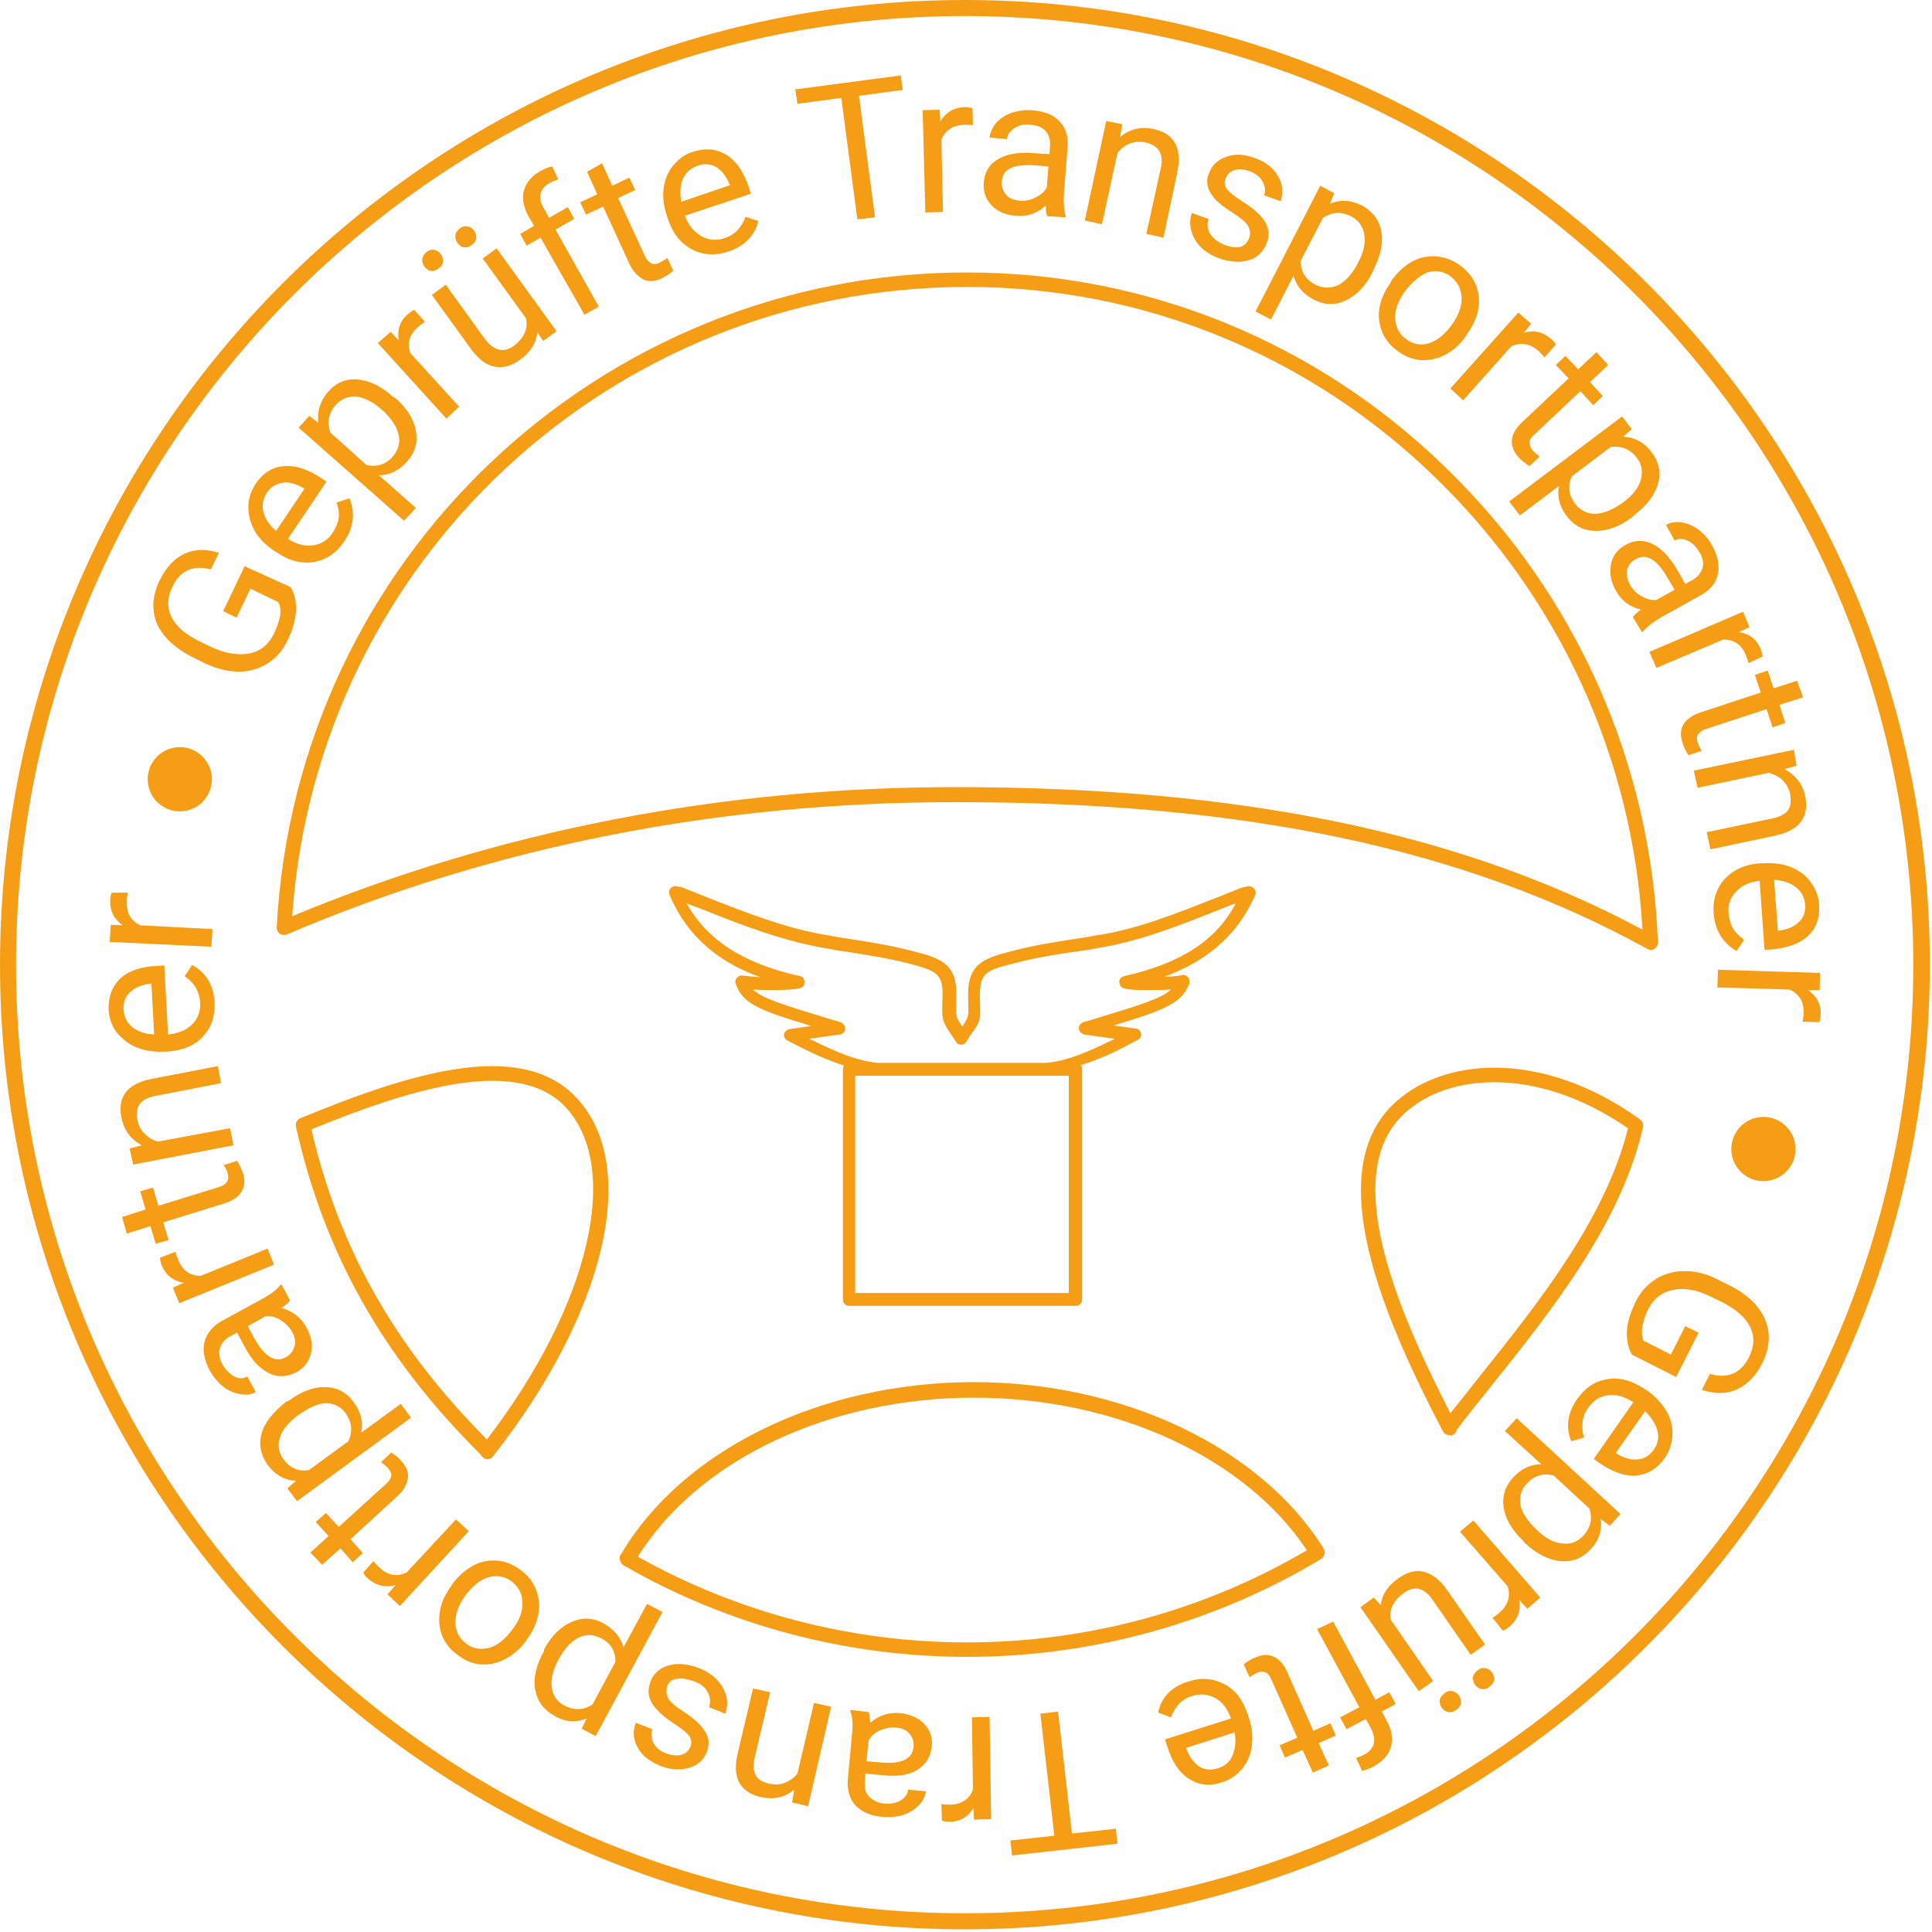 <?xml version="1.0" encoding="UTF-8"?>
<svg width="156px" height="156px" viewBox="0 0 156 156" version="1.1" xmlns="http://www.w3.org/2000/svg" xmlns:xlink="http://www.w3.org/1999/xlink">
    <!-- Generator: Sketch 64 (93537) - https://sketch.com -->
    <title>sonderkonditionen_transportpartnersiegel</title>
    <desc>Created with Sketch.</desc>
    <g id="Logos" stroke="none" stroke-width="1" fill="none" fill-rule="evenodd">
        <g transform="translate(-574, -270)" fill="#F59D15" fill-rule="nonzero" id="sonderkonditionen_transportpartnersiegel">
            <g transform="translate(574, 270)">
                <g id="Group">
                    <g id="steering_x5F_wheel_2_">
                        <path d="M77.914,155.784 C34.96,155.784 0,120.824 0,77.914 C0,34.96 34.96,0 77.914,0 C120.868,0 155.827,34.96 155.827,77.914 C155.784,120.824 120.824,155.784 77.914,155.784 Z M77.914,1.296 C35.651,1.296 1.296,35.651 1.296,77.914 C1.296,120.133 35.651,154.488 77.914,154.488 C120.176,154.488 154.488,120.133 154.488,77.914 C154.488,35.651 120.133,1.296 77.914,1.296 Z" id="Shape"></path>
                    </g>
                    <g transform="translate(8.643, 6.05)">
                        <path d="M14.822,41.355 C15.168,41.917 15.298,42.565 15.254,43.3 C15.211,44.034 14.995,44.769 14.606,45.59 C14.217,46.411 13.699,47.059 13.007,47.491 C12.316,47.924 11.538,48.183 10.674,48.183 C9.809,48.183 8.902,47.967 7.951,47.535 L7.087,47.102 C5.575,46.368 4.581,45.46 4.062,44.38 C3.587,43.3 3.63,42.09 4.235,40.837 C4.753,39.799 5.402,39.065 6.223,38.676 C7.044,38.287 7.994,38.244 9.032,38.589 L8.383,39.929 C6.957,39.54 5.877,40.016 5.272,41.355 C4.84,42.219 4.84,43.04 5.229,43.818 C5.618,44.596 6.439,45.244 7.606,45.806 L8.427,46.195 C9.55,46.714 10.587,46.886 11.495,46.714 C12.402,46.541 13.05,45.979 13.483,45.115 C13.699,44.639 13.871,44.164 13.958,43.732 C14.044,43.3 14.001,42.911 13.828,42.565 L11.581,41.485 L10.458,43.818 L9.377,43.3 L11.106,39.67 L14.822,41.355 Z" id="Path"></path>
                        <path d="M19.143,37.682 C18.539,38.589 17.717,39.151 16.724,39.324 C15.73,39.497 14.693,39.238 13.699,38.546 L13.483,38.417 C12.791,37.941 12.273,37.423 11.927,36.818 C11.581,36.213 11.408,35.565 11.408,34.873 C11.408,34.225 11.624,33.62 11.97,33.058 C12.575,32.151 13.31,31.675 14.26,31.589 C15.168,31.502 16.162,31.805 17.285,32.54 L17.717,32.842 L14.606,37.466 C15.298,37.898 15.989,38.071 16.637,37.984 C17.285,37.898 17.847,37.552 18.236,36.947 C18.495,36.515 18.668,36.126 18.711,35.737 C18.755,35.348 18.668,34.916 18.539,34.527 L19.576,34.182 C20.051,35.392 19.921,36.558 19.143,37.682 Z M12.921,33.706 C12.618,34.182 12.489,34.7 12.618,35.262 C12.748,35.824 13.094,36.342 13.655,36.818 L15.946,33.404 L15.859,33.361 C15.254,33.015 14.693,32.842 14.174,32.929 C13.655,33.015 13.266,33.231 12.921,33.706 Z" id="Shape"></path>
                        <path d="M23.249,26.058 C24.199,26.879 24.761,27.786 24.934,28.694 C25.107,29.644 24.891,30.465 24.243,31.2 C23.594,31.935 22.817,32.324 21.952,32.324 L24.934,34.96 L23.983,35.997 L15.47,28.478 L16.335,27.527 L17.069,28.089 C16.94,27.181 17.199,26.36 17.847,25.582 C18.495,24.848 19.316,24.502 20.224,24.588 C21.175,24.675 22.125,25.107 23.119,26.014 L23.249,26.058 Z M22.168,27.008 C21.477,26.403 20.786,26.058 20.137,25.971 C19.489,25.928 18.927,26.144 18.452,26.663 C17.89,27.311 17.761,28.045 18.02,28.866 L20.958,31.502 C21.78,31.675 22.514,31.459 23.076,30.811 C23.508,30.293 23.681,29.731 23.551,29.083 C23.422,28.434 22.946,27.7 22.168,27.008 Z" id="Shape"></path>
                        <path d="M25.669,19.921 C25.496,20.051 25.323,20.181 25.107,20.353 C24.416,20.958 24.199,21.693 24.502,22.471 L28.434,26.792 L27.397,27.743 L21.866,21.65 L22.903,20.742 L23.551,21.434 C23.422,20.57 23.638,19.878 24.286,19.316 C24.502,19.143 24.675,19.014 24.804,18.971 L25.669,19.921 Z" id="Path"></path>
                        <path d="M25.625,15.47 C25.496,15.298 25.453,15.081 25.453,14.865 C25.496,14.649 25.582,14.476 25.798,14.304 C26.014,14.131 26.23,14.088 26.447,14.131 C26.663,14.174 26.835,14.304 26.965,14.476 C27.095,14.649 27.138,14.865 27.138,15.081 C27.095,15.298 27.008,15.47 26.749,15.643 C26.533,15.816 26.317,15.859 26.101,15.816 C25.928,15.773 25.755,15.643 25.625,15.47 Z M34.743,20.786 C34.657,21.65 34.225,22.341 33.361,22.989 C32.669,23.508 31.978,23.681 31.286,23.551 C30.595,23.422 29.99,22.946 29.385,22.125 L26.23,17.761 L27.354,16.94 L30.465,21.261 C31.2,22.255 31.978,22.471 32.799,21.909 C33.663,21.261 34.009,20.526 33.836,19.662 L30.336,14.822 L31.459,14.001 L36.299,20.699 L35.219,21.477 L34.743,20.786 Z M28.305,13.569 C28.175,13.396 28.089,13.18 28.132,12.964 C28.132,12.748 28.261,12.575 28.478,12.402 C28.694,12.229 28.91,12.186 29.126,12.229 C29.342,12.273 29.515,12.402 29.644,12.575 C29.774,12.748 29.817,12.964 29.817,13.18 C29.774,13.396 29.688,13.569 29.428,13.742 C29.212,13.915 28.996,13.958 28.78,13.915 C28.564,13.871 28.434,13.742 28.305,13.569 Z" id="Shape"></path>
                        <path d="M38.546,19.36 L35.003,13.137 L33.879,13.785 L33.361,12.834 L34.484,12.186 L34.052,11.452 C33.62,10.674 33.49,9.982 33.663,9.334 C33.836,8.686 34.311,8.124 35.046,7.735 C35.348,7.562 35.651,7.433 35.953,7.389 L36.429,8.427 C36.213,8.513 35.953,8.599 35.737,8.729 C35.348,8.945 35.089,9.248 35.003,9.593 C34.916,9.939 35.003,10.328 35.262,10.76 L35.694,11.538 L37.207,10.674 L37.725,11.624 L36.213,12.489 L39.713,18.711 L38.546,19.36 Z" id="Path"></path>
                        <path d="M39.972,7.13 L40.793,8.945 L42.176,8.297 L42.652,9.291 L41.269,9.939 L43.429,14.606 C43.559,14.909 43.732,15.081 43.948,15.211 C44.121,15.298 44.38,15.298 44.683,15.125 C44.812,15.038 45.028,14.952 45.244,14.779 L45.72,15.816 C45.417,16.075 45.115,16.248 44.812,16.421 C44.25,16.68 43.732,16.724 43.3,16.507 C42.868,16.291 42.479,15.859 42.176,15.254 L40.059,10.63 L38.676,11.279 L38.201,10.285 L39.583,9.637 L38.762,7.822 L39.972,7.13 Z" id="Path"></path>
                        <path d="M50.171,14.26 C49.134,14.606 48.14,14.563 47.232,14.088 C46.325,13.612 45.676,12.791 45.288,11.624 L45.201,11.365 C44.942,10.587 44.855,9.853 44.942,9.161 C45.028,8.47 45.288,7.822 45.72,7.303 C46.152,6.784 46.67,6.396 47.275,6.223 C48.269,5.877 49.177,5.963 49.998,6.439 C50.776,6.914 51.381,7.778 51.813,9.032 L51.986,9.593 L46.67,11.365 C46.93,12.143 47.405,12.661 47.967,13.007 C48.572,13.353 49.177,13.396 49.868,13.18 C50.343,13.007 50.689,12.791 50.948,12.489 C51.208,12.186 51.424,11.84 51.553,11.452 L52.591,11.797 C52.288,13.007 51.467,13.828 50.171,14.26 Z M47.664,7.346 C47.146,7.519 46.757,7.865 46.498,8.383 C46.281,8.902 46.238,9.507 46.368,10.242 L50.3,8.902 L50.257,8.816 C49.998,8.167 49.609,7.692 49.177,7.433 C48.701,7.173 48.183,7.13 47.664,7.346 Z" id="Shape"></path>
                        <polygon id="Path" points="64.258 1.21 60.715 1.685 62.011 11.495 60.585 11.668 59.289 1.858 55.745 2.334 55.572 1.167 64.085 0.043"></polygon>
                        <path d="M69.919,4.062 C69.703,4.019 69.487,4.019 69.228,4.019 C68.32,4.062 67.672,4.451 67.37,5.229 L67.499,11.063 L66.073,11.106 L65.857,2.852 L67.24,2.809 L67.283,3.76 C67.715,3.025 68.363,2.636 69.228,2.593 C69.487,2.593 69.703,2.636 69.876,2.679 L69.919,4.062 Z" id="Path"></path>
                        <path d="M75.926,11.408 C75.839,11.235 75.796,10.933 75.796,10.544 C75.105,11.192 74.284,11.452 73.376,11.365 C72.555,11.322 71.907,11.019 71.432,10.544 C70.956,10.025 70.74,9.464 70.783,8.729 C70.87,7.865 71.216,7.217 71.907,6.828 C72.598,6.396 73.549,6.223 74.716,6.309 L76.099,6.396 L76.142,5.747 C76.185,5.272 76.055,4.84 75.796,4.537 C75.537,4.235 75.105,4.062 74.543,4.019 C74.024,3.976 73.592,4.062 73.247,4.321 C72.901,4.537 72.685,4.84 72.685,5.186 L71.259,5.056 C71.302,4.667 71.475,4.278 71.777,3.889 C72.08,3.543 72.512,3.241 73.03,3.068 C73.549,2.895 74.111,2.809 74.716,2.852 C75.666,2.939 76.401,3.198 76.876,3.716 C77.395,4.235 77.611,4.883 77.568,5.747 L77.265,9.55 C77.222,10.285 77.265,10.933 77.395,11.365 L77.395,11.495 L75.926,11.408 Z M73.679,10.155 C74.111,10.198 74.543,10.112 74.975,9.896 C75.407,9.68 75.71,9.42 75.883,9.075 L76.012,7.389 L74.932,7.303 C73.203,7.173 72.296,7.606 72.253,8.599 C72.209,9.032 72.339,9.377 72.598,9.68 C72.814,9.939 73.203,10.112 73.679,10.155 Z" id="Shape"></path>
                        <path d="M81.976,3.976 L81.803,5.013 C82.581,4.365 83.488,4.148 84.482,4.365 C86.167,4.71 86.816,5.877 86.427,7.822 L85.303,13.137 L83.92,12.834 L85.087,7.519 C85.217,6.957 85.173,6.482 84.957,6.136 C84.741,5.791 84.396,5.575 83.834,5.445 C83.402,5.358 82.97,5.402 82.581,5.531 C82.192,5.704 81.846,5.963 81.587,6.309 L80.334,12.057 L78.951,11.754 L80.679,3.716 L81.976,3.976 Z" id="Path"></path>
                        <path d="M92.217,13.18 C92.347,12.834 92.304,12.489 92.131,12.186 C91.958,11.884 91.526,11.538 90.921,11.149 C90.316,10.76 89.84,10.414 89.495,10.069 C89.192,9.723 88.976,9.377 88.89,9.032 C88.803,8.686 88.803,8.34 88.976,7.951 C89.192,7.303 89.668,6.871 90.359,6.612 C91.05,6.352 91.828,6.396 92.649,6.698 C93.514,7.001 94.162,7.476 94.551,8.167 C94.94,8.816 94.983,9.507 94.767,10.198 L93.427,9.723 C93.557,9.377 93.514,8.988 93.298,8.599 C93.081,8.211 92.736,7.951 92.26,7.778 C91.785,7.606 91.353,7.562 91.007,7.692 C90.661,7.822 90.445,8.038 90.316,8.383 C90.186,8.686 90.229,8.988 90.445,9.248 C90.661,9.507 91.05,9.809 91.655,10.198 C92.26,10.587 92.736,10.933 93.081,11.322 C93.427,11.668 93.643,12.013 93.73,12.402 C93.816,12.748 93.816,13.137 93.643,13.569 C93.384,14.26 92.909,14.736 92.217,14.952 C91.526,15.168 90.705,15.125 89.84,14.822 C89.235,14.606 88.717,14.304 88.328,13.915 C87.939,13.526 87.68,13.094 87.55,12.575 C87.42,12.1 87.42,11.624 87.593,11.149 L88.933,11.624 C88.803,12.057 88.847,12.489 89.106,12.878 C89.365,13.266 89.754,13.526 90.273,13.742 C90.791,13.915 91.223,13.958 91.569,13.871 C91.871,13.742 92.088,13.526 92.217,13.18 Z" id="Path"></path>
                        <path d="M102.199,15.902 C101.638,17.026 100.903,17.804 100.039,18.193 C99.175,18.625 98.31,18.582 97.446,18.15 C96.539,17.674 96.02,17.026 95.804,16.205 L93.989,19.748 L92.736,19.1 L97.965,8.945 L99.088,9.55 L98.742,10.414 C99.563,10.025 100.471,10.112 101.335,10.544 C102.199,11.019 102.718,11.711 102.891,12.618 C103.064,13.526 102.848,14.606 102.243,15.773 L102.199,15.902 Z M101.033,15.125 C101.465,14.304 101.638,13.569 101.508,12.878 C101.422,12.229 101.033,11.711 100.428,11.408 C99.65,11.019 98.915,11.063 98.181,11.538 L96.366,15.038 C96.409,15.902 96.798,16.551 97.576,16.94 C98.181,17.242 98.786,17.242 99.391,16.983 C99.996,16.68 100.557,16.075 101.033,15.125 Z" id="Shape"></path>
                        <path d="M103.712,16.594 C104.187,15.946 104.749,15.427 105.354,15.081 C106.002,14.736 106.65,14.606 107.299,14.649 C107.947,14.693 108.595,14.909 109.2,15.341 C110.107,15.989 110.626,16.81 110.756,17.847 C110.885,18.884 110.54,19.921 109.805,20.958 L109.762,21.045 C109.286,21.693 108.768,22.212 108.12,22.557 C107.515,22.903 106.866,23.033 106.175,23.033 C105.484,22.989 104.879,22.773 104.274,22.341 C103.366,21.693 102.848,20.872 102.718,19.835 C102.588,18.798 102.934,17.761 103.669,16.724 L103.712,16.594 Z M104.749,17.545 C104.23,18.279 103.971,19.014 104.014,19.705 C104.058,20.397 104.36,20.958 104.922,21.347 C105.527,21.78 106.132,21.866 106.78,21.65 C107.428,21.434 108.076,20.915 108.638,20.094 C109.157,19.36 109.416,18.625 109.373,17.934 C109.33,17.242 109.027,16.68 108.465,16.248 C107.904,15.859 107.299,15.73 106.607,15.946 C106.002,16.205 105.354,16.724 104.749,17.545 Z" id="Shape"></path>
                        <path d="M116.071,22.817 C115.941,22.644 115.768,22.471 115.596,22.298 C114.904,21.693 114.17,21.563 113.392,21.909 L109.502,26.274 L108.465,25.323 L113.953,19.187 L114.991,20.094 L114.386,20.829 C115.207,20.57 115.941,20.742 116.589,21.304 C116.806,21.477 116.935,21.65 116.978,21.78 L116.071,22.817 Z" id="Path"></path>
                        <path d="M121.213,23.422 L119.744,24.804 L120.781,25.928 L120.003,26.663 L118.966,25.539 L115.25,29.039 C114.991,29.255 114.861,29.471 114.861,29.688 C114.861,29.904 114.947,30.12 115.163,30.379 C115.293,30.509 115.466,30.638 115.682,30.811 L114.861,31.589 C114.515,31.373 114.256,31.157 113.997,30.898 C113.565,30.422 113.392,29.947 113.435,29.471 C113.478,28.996 113.781,28.478 114.299,28.002 L118.016,24.502 L116.978,23.422 L117.756,22.687 L118.793,23.767 L120.263,22.384 L121.213,23.422 Z" id="Path"></path>
                        <path d="M123.158,35.694 C122.164,36.472 121.17,36.818 120.219,36.818 C119.269,36.818 118.491,36.429 117.886,35.651 C117.281,34.873 117.065,34.052 117.238,33.188 L114.083,35.565 L113.219,34.441 L122.337,27.57 L123.115,28.607 L122.423,29.212 C123.331,29.255 124.109,29.644 124.714,30.465 C125.319,31.243 125.491,32.107 125.232,33.015 C124.973,33.922 124.325,34.787 123.288,35.565 L123.158,35.694 Z M122.466,34.484 C123.201,33.922 123.676,33.317 123.849,32.669 C124.022,32.021 123.936,31.416 123.504,30.898 C122.985,30.206 122.294,29.947 121.429,30.033 L118.275,32.41 C117.929,33.188 118.016,33.922 118.534,34.614 C118.923,35.132 119.485,35.435 120.133,35.435 C120.868,35.435 121.602,35.089 122.466,34.484 Z" id="Shape"></path>
                        <path d="M123.201,43.775 C123.288,43.645 123.504,43.429 123.849,43.17 C122.942,42.954 122.25,42.435 121.818,41.614 C121.429,40.923 121.3,40.232 121.429,39.54 C121.559,38.849 121.948,38.33 122.553,37.984 C123.288,37.552 124.022,37.509 124.757,37.855 C125.491,38.201 126.14,38.892 126.745,39.886 L127.436,41.096 L127.998,40.793 C128.43,40.534 128.689,40.232 128.819,39.843 C128.948,39.454 128.862,38.978 128.56,38.503 C128.3,38.071 127.998,37.768 127.609,37.596 C127.22,37.423 126.874,37.423 126.572,37.596 L125.88,36.342 C126.226,36.126 126.658,36.083 127.134,36.126 C127.609,36.213 128.084,36.386 128.516,36.731 C128.948,37.077 129.337,37.466 129.597,37.984 C130.072,38.806 130.202,39.583 130.072,40.275 C129.942,40.966 129.51,41.528 128.776,41.96 L125.448,43.818 C124.8,44.207 124.325,44.553 124.022,44.942 L123.936,44.985 L123.201,43.775 Z M122.985,41.182 C123.201,41.571 123.504,41.874 123.893,42.09 C124.281,42.306 124.67,42.435 125.102,42.392 L126.572,41.571 L126.01,40.62 C125.146,39.108 124.281,38.589 123.417,39.108 C123.028,39.324 122.812,39.627 122.726,40.016 C122.683,40.404 122.769,40.793 122.985,41.182 Z" id="Shape"></path>
                        <path d="M132.535,47.491 C132.492,47.275 132.406,47.059 132.319,46.843 C131.973,45.979 131.368,45.59 130.504,45.59 L125.102,47.88 L124.541,46.584 L132.103,43.343 L132.622,44.596 L131.757,44.985 C132.622,45.115 133.227,45.59 133.529,46.368 C133.616,46.627 133.702,46.843 133.659,46.973 L132.535,47.491 Z" id="Path"></path>
                        <path d="M136.943,50.257 L135.042,50.862 L135.517,52.331 L134.48,52.677 L134.004,51.208 L129.121,52.807 C128.819,52.893 128.603,53.066 128.473,53.239 C128.343,53.412 128.343,53.671 128.473,53.973 C128.516,54.146 128.603,54.319 128.776,54.578 L127.695,54.924 C127.479,54.622 127.306,54.276 127.22,53.93 C127.004,53.325 127.047,52.807 127.306,52.418 C127.566,51.986 128.041,51.683 128.689,51.467 L133.529,49.868 L133.054,48.442 L134.091,48.096 L134.566,49.522 L136.468,48.917 L136.943,50.257 Z" id="Path"></path>
                        <path d="M136.424,55.788 L135.43,56.048 C136.338,56.523 136.9,57.214 137.116,58.208 C137.461,59.894 136.684,60.974 134.782,61.406 L129.467,62.53 L129.165,61.147 L134.523,60.023 C135.085,59.894 135.517,59.678 135.733,59.375 C135.949,59.073 135.992,58.64 135.906,58.079 C135.819,57.647 135.603,57.258 135.301,56.955 C134.998,56.653 134.609,56.48 134.177,56.35 L128.43,57.56 L128.127,56.177 L136.208,54.492 L136.424,55.788 Z" id="Path"></path>
                        <path d="M129.726,67.715 C129.64,66.592 129.942,65.684 130.634,64.906 C131.325,64.172 132.276,63.74 133.486,63.653 L133.745,63.653 C134.566,63.61 135.301,63.696 135.949,63.956 C136.597,64.215 137.159,64.604 137.548,65.166 C137.937,65.684 138.196,66.289 138.239,66.937 C138.326,68.018 138.023,68.882 137.375,69.487 C136.727,70.135 135.733,70.481 134.437,70.611 L133.832,70.654 L133.443,65.079 C132.622,65.166 132.017,65.425 131.541,65.943 C131.066,66.419 130.85,67.024 130.936,67.715 C130.98,68.191 131.109,68.623 131.325,68.968 C131.541,69.314 131.844,69.573 132.189,69.833 L131.584,70.74 C130.461,70.092 129.856,69.098 129.726,67.715 Z M137.116,66.981 C137.073,66.419 136.813,65.943 136.381,65.598 C135.949,65.252 135.344,65.036 134.609,64.993 L134.912,69.098 L134.998,69.098 C135.69,69.012 136.252,68.752 136.597,68.407 C136.986,68.061 137.159,67.586 137.116,66.981 Z" id="Shape"></path>
                        <path d="M136.9,76.444 C136.943,76.228 136.986,76.012 136.986,75.753 C137.029,74.845 136.64,74.197 135.863,73.852 L130.029,73.679 L130.072,72.253 L138.326,72.512 L138.283,73.895 L137.332,73.895 C138.066,74.37 138.412,75.061 138.369,75.883 C138.369,76.142 138.326,76.358 138.239,76.488 L136.9,76.444 Z" id="Path"></path>
                        <path d="M123.115,103.323 C122.812,102.761 122.683,102.113 122.726,101.378 C122.769,100.644 123.028,99.909 123.417,99.088 C123.806,98.267 124.368,97.662 125.059,97.23 C125.751,96.798 126.529,96.582 127.393,96.582 C128.257,96.582 129.165,96.798 130.072,97.273 L130.936,97.705 C132.449,98.44 133.399,99.391 133.875,100.471 C134.35,101.594 134.264,102.761 133.659,104.014 C133.14,105.052 132.449,105.743 131.628,106.132 C130.763,106.521 129.856,106.521 128.776,106.175 L129.424,104.879 C130.85,105.311 131.93,104.835 132.578,103.539 C133.011,102.675 133.054,101.854 132.665,101.076 C132.276,100.298 131.498,99.65 130.331,99.045 L129.51,98.656 C128.387,98.094 127.393,97.921 126.485,98.094 C125.578,98.267 124.886,98.786 124.454,99.65 C124.195,100.125 124.065,100.601 123.979,101.033 C123.893,101.465 123.936,101.854 124.065,102.199 L126.269,103.323 L127.436,101.033 L128.516,101.551 L126.701,105.138 L123.115,103.323 Z" id="Path"></path>
                        <path d="M118.707,106.91 C119.355,106.002 120.176,105.44 121.17,105.311 C122.164,105.138 123.158,105.44 124.195,106.132 L124.411,106.261 C125.059,106.737 125.578,107.299 125.924,107.904 C126.269,108.509 126.442,109.157 126.399,109.848 C126.356,110.496 126.183,111.101 125.794,111.663 C125.189,112.527 124.411,113.003 123.504,113.089 C122.596,113.176 121.602,112.83 120.522,112.095 L120.047,111.75 L123.244,107.169 C122.553,106.737 121.905,106.521 121.213,106.607 C120.522,106.694 120.003,107.039 119.614,107.601 C119.312,107.99 119.182,108.422 119.139,108.811 C119.096,109.2 119.139,109.632 119.269,110.021 L118.232,110.324 C117.756,109.2 117.929,108.033 118.707,106.91 Z M124.886,111.015 C125.232,110.54 125.319,110.021 125.189,109.502 C125.059,108.941 124.714,108.422 124.195,107.904 L121.818,111.274 L121.905,111.317 C122.51,111.706 123.071,111.836 123.59,111.793 C124.109,111.75 124.541,111.49 124.886,111.015 Z" id="Shape"></path>
                        <path d="M114.429,118.448 C113.521,117.583 112.96,116.719 112.787,115.768 C112.614,114.818 112.873,113.997 113.521,113.262 C114.213,112.527 114.947,112.182 115.812,112.182 L112.873,109.502 L113.824,108.465 L122.207,116.201 L121.343,117.151 L120.608,116.589 C120.738,117.497 120.479,118.318 119.787,119.053 C119.096,119.787 118.318,120.09 117.367,120.003 C116.417,119.917 115.466,119.442 114.472,118.534 L114.429,118.448 Z M115.509,117.54 C116.201,118.188 116.849,118.534 117.54,118.577 C118.188,118.664 118.75,118.448 119.225,117.929 C119.787,117.281 119.96,116.589 119.701,115.768 L116.806,113.089 C115.984,112.873 115.25,113.089 114.645,113.737 C114.17,114.213 114.04,114.818 114.126,115.466 C114.256,116.114 114.731,116.806 115.509,117.54 Z" id="Shape"></path>
                        <path d="M111.879,124.584 C112.052,124.454 112.268,124.325 112.441,124.152 C113.132,123.547 113.348,122.855 113.089,122.034 L109.243,117.627 L110.324,116.719 L115.725,122.942 L114.688,123.849 L114.04,123.158 C114.17,124.022 113.91,124.714 113.262,125.275 C113.046,125.448 112.873,125.578 112.7,125.621 L111.879,124.584 Z" id="Path"></path>
                        <path d="M102.848,123.547 C102.934,122.726 103.409,121.991 104.274,121.386 C105.008,120.868 105.7,120.695 106.348,120.868 C106.996,121.04 107.644,121.516 108.206,122.337 L111.274,126.745 L110.107,127.566 L107.083,123.201 C106.391,122.164 105.613,121.948 104.749,122.553 C103.885,123.158 103.496,123.893 103.669,124.757 L107.083,129.683 L105.916,130.504 L101.206,123.72 L102.286,122.942 L102.848,123.547 Z M109.157,130.85 C109.286,131.023 109.33,131.239 109.33,131.455 C109.286,131.671 109.2,131.844 108.941,132.017 C108.681,132.189 108.509,132.233 108.293,132.189 C108.076,132.146 107.904,132.017 107.774,131.844 C107.644,131.671 107.601,131.455 107.601,131.239 C107.644,131.023 107.774,130.85 107.99,130.677 C108.206,130.504 108.422,130.461 108.638,130.504 C108.854,130.547 109.027,130.677 109.157,130.85 Z M111.836,128.992 C111.966,129.165 112.009,129.381 112.009,129.597 C111.966,129.813 111.836,129.986 111.62,130.158 C111.404,130.331 111.188,130.375 110.972,130.331 C110.756,130.288 110.583,130.158 110.453,129.986 C110.324,129.813 110.28,129.597 110.28,129.381 C110.324,129.165 110.453,128.992 110.669,128.819 C110.885,128.646 111.101,128.603 111.317,128.646 C111.534,128.689 111.706,128.819 111.836,128.992 Z" id="Shape"></path>
                        <path d="M99.002,124.886 L102.416,131.196 L103.539,130.591 L104.058,131.541 L102.934,132.146 L103.323,132.881 C103.755,133.659 103.842,134.35 103.669,134.998 C103.496,135.647 103.02,136.165 102.243,136.597 C101.94,136.77 101.638,136.857 101.335,136.943 L100.86,135.906 C101.076,135.819 101.335,135.733 101.551,135.603 C101.94,135.387 102.199,135.085 102.286,134.739 C102.372,134.393 102.286,134.004 102.07,133.529 L101.638,132.751 L100.082,133.572 L99.563,132.622 L101.119,131.801 L97.705,125.491 L99.002,124.886 Z" id="Path"></path>
                        <path d="M97.36,137.073 L96.539,135.258 L95.112,135.863 L94.68,134.869 L96.106,134.264 L94.032,129.597 C93.902,129.294 93.73,129.078 93.557,128.992 C93.384,128.905 93.125,128.905 92.822,129.035 C92.693,129.121 92.476,129.208 92.26,129.381 L91.785,128.343 C92.088,128.084 92.39,127.911 92.736,127.782 C93.298,127.522 93.816,127.522 94.248,127.739 C94.68,127.955 95.069,128.387 95.329,129.035 L97.403,133.702 L98.786,133.097 L99.218,134.091 L97.835,134.696 L98.656,136.511 L97.36,137.073 Z" id="Path"></path>
                        <path d="M87.291,129.726 C88.371,129.381 89.322,129.467 90.229,129.942 C91.137,130.418 91.742,131.239 92.131,132.449 L92.217,132.708 C92.476,133.486 92.52,134.22 92.433,134.955 C92.347,135.647 92.088,136.252 91.655,136.77 C91.223,137.289 90.705,137.634 90.1,137.85 C89.063,138.196 88.198,138.11 87.377,137.591 C86.556,137.073 85.994,136.208 85.606,134.955 L85.433,134.393 L90.748,132.708 C90.489,131.93 90.057,131.368 89.495,131.066 C88.933,130.763 88.285,130.677 87.637,130.893 C87.161,131.023 86.772,131.282 86.513,131.584 C86.254,131.887 86.038,132.233 85.908,132.622 L84.871,132.233 C85.13,130.98 85.951,130.158 87.291,129.726 Z M89.711,136.727 C90.273,136.554 90.661,136.208 90.878,135.69 C91.094,135.171 91.18,134.566 91.05,133.832 L87.118,135.085 L87.161,135.171 C87.42,135.863 87.766,136.295 88.198,136.597 C88.63,136.857 89.149,136.9 89.711,136.727 Z" id="Shape"></path>
                        <polygon id="Path" points="72.944 142.561 76.488 142.172 75.364 132.319 76.79 132.146 77.914 141.999 81.457 141.61 81.587 142.82 73.074 143.771"></polygon>
                        <path d="M67.37,139.622 C67.586,139.665 67.802,139.665 68.061,139.665 C68.968,139.665 69.617,139.233 69.919,138.455 L69.833,132.622 L71.259,132.578 L71.388,140.832 L70.006,140.875 L69.962,139.925 C69.53,140.659 68.882,141.048 68.018,141.048 C67.758,141.048 67.542,141.005 67.413,140.962 L67.37,139.622 Z" id="Path"></path>
                        <path d="M61.493,132.189 C61.579,132.362 61.579,132.665 61.622,133.054 C62.357,132.449 63.135,132.189 64.042,132.276 C64.863,132.362 65.511,132.665 65.987,133.14 C66.462,133.659 66.678,134.264 66.592,134.955 C66.505,135.819 66.116,136.424 65.425,136.857 C64.734,137.289 63.783,137.418 62.616,137.289 L61.233,137.159 L61.19,137.807 C61.147,138.283 61.233,138.715 61.536,139.017 C61.838,139.32 62.227,139.536 62.789,139.579 C63.307,139.622 63.74,139.536 64.085,139.32 C64.431,139.104 64.647,138.801 64.69,138.455 L66.116,138.585 C66.073,138.974 65.9,139.363 65.555,139.709 C65.209,140.054 64.82,140.314 64.301,140.486 C63.783,140.659 63.221,140.702 62.616,140.659 C61.665,140.573 60.974,140.27 60.455,139.752 C59.98,139.233 59.764,138.542 59.807,137.721 L60.153,133.961 C60.239,133.227 60.196,132.578 60.023,132.146 L60.023,132.017 L61.493,132.189 Z M63.74,133.443 C63.307,133.399 62.875,133.486 62.443,133.659 C62.011,133.832 61.709,134.134 61.493,134.48 L61.32,136.165 L62.4,136.252 C64.129,136.424 65.036,135.992 65.122,134.998 C65.166,134.566 65.036,134.22 64.777,133.918 C64.561,133.659 64.172,133.486 63.74,133.443 Z" id="Shape"></path>
                        <path d="M55.313,139.493 L55.486,138.455 C54.708,139.104 53.801,139.276 52.807,139.06 C51.121,138.671 50.473,137.505 50.905,135.603 L52.158,130.288 L53.541,130.591 L52.288,135.906 C52.158,136.468 52.202,136.943 52.375,137.289 C52.547,137.634 52.936,137.85 53.498,137.98 C53.93,138.066 54.362,138.066 54.751,137.894 C55.14,137.721 55.486,137.505 55.745,137.159 L57.085,131.455 L58.468,131.757 L56.609,139.795 L55.313,139.493 Z" id="Path"></path>
                        <path d="M45.244,130.115 C45.115,130.461 45.158,130.807 45.331,131.109 C45.504,131.412 45.936,131.757 46.541,132.146 C47.146,132.535 47.621,132.924 47.924,133.27 C48.226,133.616 48.442,133.961 48.529,134.307 C48.615,134.653 48.572,134.998 48.442,135.387 C48.183,136.035 47.751,136.468 47.016,136.684 C46.325,136.9 45.547,136.857 44.726,136.554 C43.861,136.208 43.213,135.733 42.868,135.085 C42.479,134.437 42.435,133.745 42.695,133.054 L44.034,133.572 C43.905,133.918 43.948,134.307 44.121,134.696 C44.337,135.085 44.683,135.344 45.115,135.517 C45.59,135.69 46.022,135.733 46.368,135.647 C46.714,135.56 46.973,135.301 47.102,134.998 C47.232,134.696 47.189,134.393 47.016,134.134 C46.843,133.875 46.411,133.529 45.806,133.14 C45.201,132.751 44.726,132.362 44.423,132.017 C44.078,131.671 43.861,131.282 43.775,130.936 C43.689,130.591 43.732,130.202 43.861,129.77 C44.121,129.078 44.596,128.646 45.331,128.43 C46.022,128.214 46.843,128.3 47.707,128.603 C48.312,128.819 48.831,129.165 49.22,129.553 C49.609,129.942 49.868,130.418 49.998,130.893 C50.127,131.368 50.084,131.844 49.911,132.319 L48.615,131.801 C48.745,131.368 48.701,130.936 48.485,130.547 C48.269,130.158 47.88,129.856 47.319,129.683 C46.8,129.51 46.368,129.424 46.022,129.51 C45.59,129.553 45.331,129.77 45.244,130.115 Z" id="Path"></path>
                        <path d="M35.262,127.177 C35.867,126.053 36.602,125.319 37.466,124.93 C38.33,124.541 39.194,124.541 40.059,125.016 C40.923,125.491 41.485,126.14 41.701,126.961 L43.602,123.46 L44.855,124.109 L39.454,134.134 L38.33,133.529 L38.719,132.708 C37.855,133.054 36.991,133.011 36.126,132.492 C35.262,132.017 34.743,131.325 34.571,130.375 C34.398,129.424 34.657,128.387 35.305,127.22 L35.262,127.177 Z M36.429,127.998 C35.997,128.819 35.824,129.553 35.91,130.202 C35.997,130.85 36.342,131.368 36.947,131.671 C37.682,132.06 38.46,132.06 39.194,131.584 L41.053,128.127 C41.053,127.263 40.664,126.615 39.886,126.226 C39.281,125.924 38.676,125.88 38.071,126.183 C37.466,126.485 36.947,127.047 36.429,127.998 Z" id="Shape"></path>
                        <path d="M33.836,126.442 C33.361,127.09 32.799,127.566 32.151,127.911 C31.502,128.257 30.854,128.387 30.206,128.343 C29.558,128.3 28.91,128.041 28.348,127.609 C27.44,126.961 26.922,126.096 26.835,125.059 C26.749,124.022 27.052,122.985 27.829,121.948 L27.873,121.861 C28.348,121.213 28.91,120.738 29.515,120.392 C30.12,120.047 30.768,119.917 31.459,119.96 C32.151,120.003 32.756,120.263 33.361,120.695 C34.268,121.343 34.743,122.207 34.873,123.244 C34.96,124.281 34.657,125.319 33.879,126.356 L33.836,126.442 Z M32.756,125.491 C33.317,124.757 33.577,124.022 33.534,123.331 C33.534,122.639 33.231,122.078 32.669,121.645 C32.107,121.213 31.459,121.127 30.811,121.3 C30.12,121.516 29.515,121.991 28.91,122.812 C28.391,123.547 28.132,124.238 28.132,124.973 C28.132,125.664 28.434,126.226 28.996,126.658 C29.558,127.09 30.163,127.177 30.854,127.004 C31.502,126.831 32.151,126.312 32.756,125.491 Z" id="Shape"></path>
                        <path d="M21.52,120.003 C21.65,120.176 21.823,120.349 21.996,120.522 C22.687,121.17 23.422,121.3 24.199,120.911 L28.175,116.633 L29.212,117.583 L23.638,123.633 L22.644,122.683 L23.292,121.948 C22.471,122.164 21.736,121.991 21.088,121.429 C20.872,121.257 20.742,121.084 20.699,120.911 L21.52,120.003 Z" id="Path"></path>
                        <path d="M16.421,119.312 L17.89,117.972 L16.853,116.849 L17.674,116.114 L18.711,117.238 L22.514,113.781 C22.773,113.565 22.903,113.348 22.946,113.132 C22.989,112.916 22.86,112.7 22.644,112.441 C22.514,112.311 22.341,112.182 22.125,112.009 L22.946,111.231 C23.292,111.447 23.551,111.663 23.767,111.922 C24.199,112.398 24.372,112.873 24.286,113.348 C24.199,113.824 23.94,114.342 23.422,114.775 L19.662,118.232 L20.656,119.355 L19.835,120.09 L18.841,118.966 L17.372,120.306 L16.421,119.312 Z" id="Path"></path>
                        <path d="M14.693,107.039 C15.686,106.305 16.68,105.916 17.631,105.959 C18.582,105.959 19.36,106.391 19.921,107.169 C20.526,107.99 20.699,108.811 20.526,109.632 L23.724,107.299 L24.545,108.422 L15.341,115.163 L14.563,114.126 L15.254,113.521 C14.347,113.478 13.569,113.046 12.964,112.225 C12.402,111.404 12.229,110.583 12.489,109.675 C12.748,108.768 13.439,107.947 14.476,107.126 L14.693,107.039 Z M15.384,108.249 C14.649,108.811 14.174,109.373 13.958,110.021 C13.742,110.669 13.871,111.274 14.26,111.793 C14.779,112.484 15.427,112.787 16.291,112.657 L19.489,110.324 C19.835,109.546 19.792,108.811 19.273,108.076 C18.884,107.515 18.322,107.255 17.674,107.255 C17.026,107.255 16.248,107.644 15.384,108.249 Z" id="Shape"></path>
                        <path d="M14.779,98.958 C14.693,99.088 14.433,99.304 14.088,99.563 C14.995,99.823 15.686,100.341 16.119,101.162 C16.507,101.897 16.637,102.588 16.464,103.237 C16.291,103.928 15.902,104.403 15.298,104.749 C14.563,105.138 13.785,105.181 13.094,104.835 C12.359,104.49 11.711,103.798 11.149,102.761 L10.501,101.551 L9.939,101.854 C9.507,102.07 9.248,102.416 9.118,102.804 C8.988,103.193 9.075,103.669 9.334,104.144 C9.593,104.576 9.896,104.879 10.285,105.095 C10.674,105.311 11.019,105.268 11.322,105.095 L12.013,106.348 C11.668,106.564 11.235,106.607 10.76,106.521 C10.285,106.434 9.809,106.261 9.377,105.916 C8.945,105.57 8.599,105.138 8.297,104.619 C7.865,103.798 7.692,103.02 7.865,102.329 C8.038,101.638 8.47,101.076 9.204,100.644 L12.532,98.829 C13.18,98.483 13.699,98.094 14.001,97.705 L14.088,97.662 L14.779,98.958 Z M14.952,101.508 C14.736,101.119 14.433,100.817 14.044,100.557 C13.655,100.298 13.266,100.212 12.834,100.212 L11.365,101.033 L11.884,101.983 C12.705,103.496 13.569,104.014 14.433,103.539 C14.822,103.323 15.038,103.02 15.125,102.675 C15.254,102.329 15.168,101.897 14.952,101.508 Z" id="Shape"></path>
                        <path d="M5.531,95.026 C5.575,95.242 5.661,95.458 5.747,95.674 C6.093,96.539 6.698,96.971 7.562,96.971 L12.964,94.767 L13.483,96.063 L5.834,99.175 L5.315,97.921 L6.18,97.532 C5.315,97.36 4.753,96.927 4.408,96.106 C4.321,95.847 4.278,95.631 4.278,95.501 L5.531,95.026 Z" id="Path"></path>
                        <path d="M1.21,92.217 L3.111,91.612 L2.679,90.143 L3.716,89.84 L4.148,91.31 L9.032,89.797 C9.334,89.711 9.55,89.581 9.68,89.365 C9.809,89.192 9.809,88.933 9.723,88.63 C9.68,88.458 9.593,88.285 9.42,88.025 L10.501,87.68 C10.717,88.025 10.847,88.328 10.976,88.674 C11.149,89.279 11.106,89.797 10.847,90.186 C10.587,90.618 10.112,90.921 9.42,91.137 L4.537,92.649 L4.97,94.075 L3.932,94.378 L3.5,92.952 L1.599,93.557 L1.21,92.217 Z" id="Path"></path>
                        <path d="M1.815,86.686 L2.809,86.427 C1.901,85.951 1.383,85.217 1.167,84.223 C0.821,82.494 1.642,81.457 3.587,81.068 L8.945,80.031 L9.204,81.414 L3.846,82.451 C3.284,82.581 2.852,82.797 2.636,83.099 C2.42,83.402 2.334,83.834 2.463,84.396 C2.55,84.828 2.722,85.217 3.068,85.519 C3.371,85.822 3.716,86.038 4.148,86.124 L9.939,85.044 L10.198,86.427 L2.117,87.982 L1.815,86.686 Z" id="Path"></path>
                        <path d="M8.686,74.889 C8.729,76.012 8.427,76.92 7.735,77.654 C7.044,78.389 6.093,78.778 4.84,78.864 L4.581,78.864 C3.76,78.907 3.025,78.778 2.377,78.519 C1.729,78.259 1.21,77.827 0.778,77.309 C0.389,76.79 0.173,76.185 0.13,75.537 C0.086,74.457 0.389,73.635 1.037,72.987 C1.729,72.339 2.722,71.993 4.019,71.95 L4.624,71.907 L4.926,77.481 C5.747,77.395 6.396,77.136 6.871,76.66 C7.346,76.185 7.562,75.58 7.519,74.889 C7.476,74.413 7.346,73.981 7.13,73.635 C6.914,73.29 6.612,73.03 6.266,72.771 L6.871,71.864 C8.038,72.512 8.599,73.506 8.686,74.889 Z M1.34,75.494 C1.383,76.055 1.599,76.531 2.031,76.876 C2.463,77.222 3.068,77.438 3.803,77.481 L3.587,73.376 L3.5,73.376 C2.809,73.463 2.247,73.679 1.858,74.068 C1.469,74.413 1.296,74.889 1.34,75.494 Z" id="Shape"></path>
                        <path d="M1.685,66.03 C1.642,66.246 1.599,66.462 1.599,66.721 C1.556,67.629 1.901,68.277 2.679,68.666 L8.513,68.968 L8.427,70.394 L0.216,70.006 L0.302,68.623 L1.253,68.666 C0.562,68.147 0.216,67.499 0.259,66.635 C0.259,66.376 0.302,66.16 0.389,66.03 L1.685,66.03 Z" id="Path"></path>
                    </g>
                    <path d="M101.249,71.734 C101.119,71.604 100.903,71.518 100.73,71.561 C100.644,71.561 100.601,71.604 100.557,71.604 C100.428,71.648 100.341,71.648 100.212,71.691 C99.563,71.95 98.915,72.209 98.267,72.469 C95.069,73.722 91.785,75.061 88.458,75.537 L87.766,75.666 C85.778,75.969 83.704,76.271 81.716,76.79 C79.34,77.395 78.086,77.87 78.173,80.55 L78.173,80.636 C78.216,82.062 78.216,82.062 77.87,82.624 C77.827,82.71 77.784,82.797 77.698,82.883 C77.654,82.797 77.568,82.71 77.525,82.624 C77.179,82.062 77.179,82.062 77.222,80.636 L77.222,80.55 C77.309,77.827 76.055,77.395 73.679,76.79 C71.691,76.271 69.617,75.969 67.629,75.666 L66.937,75.537 C63.61,75.018 60.326,73.722 57.128,72.469 C56.48,72.209 55.832,71.95 55.183,71.691 C55.054,71.648 54.967,71.604 54.838,71.604 C54.794,71.604 54.708,71.561 54.665,71.561 C54.492,71.518 54.276,71.561 54.146,71.734 C54.017,71.864 53.973,72.08 54.06,72.253 C55.659,76.012 58.511,77.87 61.406,78.907 C60.888,78.864 60.369,78.821 59.98,78.778 C59.807,78.735 59.591,78.821 59.505,78.951 C59.375,79.08 59.332,79.296 59.418,79.469 C59.98,81.068 61.363,81.587 65.511,82.84 L63.74,83.099 C63.524,83.142 63.351,83.315 63.307,83.488 C63.264,83.704 63.394,83.92 63.567,84.007 C63.653,84.05 63.74,84.093 63.826,84.136 C64.647,84.568 66.289,85.433 68.147,86.038 C68.104,86.124 68.061,86.211 68.061,86.34 L68.061,88.544 L68.061,88.544 L68.061,104.922 C68.061,105.224 68.277,105.44 68.58,105.44 L86.859,105.44 C87.161,105.44 87.377,105.224 87.377,104.922 L87.377,104.706 L87.377,104.706 L87.377,102.675 L87.377,86.297 L87.377,86.297 C87.377,86.211 87.334,86.081 87.291,85.994 C89.149,85.433 90.834,84.525 91.612,84.093 C91.699,84.05 91.785,84.007 91.871,83.963 C92.088,83.877 92.174,83.661 92.131,83.445 C92.088,83.229 91.915,83.056 91.699,83.056 L89.927,82.797 C94.075,81.543 95.458,80.982 96.02,79.426 C96.063,79.253 96.063,79.08 95.934,78.907 C95.804,78.778 95.631,78.691 95.458,78.735 C95.069,78.821 94.551,78.864 94.032,78.864 C96.927,77.784 99.78,75.926 101.378,72.209 C101.422,72.08 101.378,71.864 101.249,71.734 Z M86.297,86.859 L86.297,86.859 L86.297,104.403 L69.055,104.403 L69.055,86.859 L86.297,86.859 L86.297,86.859 Z M90.748,78.821 C90.618,78.864 90.489,78.951 90.445,79.037 C90.359,79.167 90.359,79.296 90.402,79.426 C90.489,79.772 90.618,79.945 92.693,79.945 C93.081,79.945 93.816,79.945 94.551,79.901 C93.773,80.636 92.044,81.155 88.069,82.365 L87.464,82.537 C87.248,82.624 87.075,82.84 87.118,83.056 C87.118,83.272 87.334,83.488 87.55,83.531 L90.013,83.877 C88.587,84.568 86.47,85.649 84.482,85.822 L70.87,85.822 C68.925,85.649 66.765,84.568 65.339,83.877 L67.802,83.531 C68.061,83.488 68.234,83.315 68.234,83.056 C68.234,82.84 68.104,82.624 67.888,82.537 L67.283,82.365 C63.307,81.155 61.579,80.636 60.801,79.901 C61.536,79.945 62.27,79.945 62.659,79.945 C64.734,79.901 64.863,79.772 64.95,79.426 C64.993,79.296 64.95,79.167 64.906,79.037 C64.82,78.907 64.734,78.821 64.604,78.821 C59.98,77.784 57.128,75.926 55.443,72.944 C55.875,73.117 56.264,73.247 56.696,73.419 C59.937,74.716 63.307,76.012 66.721,76.574 L67.413,76.704 C69.401,77.006 71.432,77.309 73.333,77.784 C75.623,78.389 76.185,78.605 76.099,80.55 L76.099,80.636 C76.055,82.235 76.055,82.365 76.574,83.186 C76.704,83.402 76.92,83.704 77.179,84.093 C77.265,84.266 77.438,84.352 77.611,84.352 C77.784,84.352 77.957,84.266 78.043,84.093 C78.302,83.661 78.475,83.402 78.648,83.186 C79.21,82.365 79.167,82.235 79.124,80.636 L79.124,80.55 C79.08,78.562 79.599,78.346 81.889,77.784 C83.834,77.265 85.865,76.963 87.809,76.704 L88.501,76.574 C91.915,76.055 95.285,74.716 98.526,73.419 C98.958,73.247 99.347,73.074 99.78,72.944 C98.224,75.926 95.372,77.784 90.748,78.821 Z" id="Shape"></path>
                    <circle id="Oval" cx="14.52" cy="62.919" r="2.593"></circle>
                    <circle id="Oval" cx="142.388" cy="92.779" r="2.593"></circle>
                </g>
                <g id="Group" transform="translate(22, 22)">
                    <path d="M111.311,54.703 C111.225,54.703 111.095,54.659 111.009,54.616 C96.32,46.53 78.572,42.768 55.138,42.768 C35.926,42.768 17.791,46.357 1.163,53.449 C0.991,53.535 0.775,53.492 0.603,53.405 C0.431,53.276 0.345,53.103 0.345,52.886 C1.895,23.222 26.363,0 56.086,0 C70.603,0 84.388,5.622 94.855,15.87 C105.28,26.032 111.311,39.611 111.871,54.097 C111.871,54.27 111.828,54.4 111.698,54.53 C111.569,54.659 111.44,54.703 111.311,54.703 Z M55.138,41.557 C78.271,41.557 95.975,45.232 110.622,53.059 C109.846,39.308 103.988,26.422 94.037,16.692 C83.785,6.659 70.302,1.168 56.086,1.168 C27.311,1.168 3.575,23.395 1.594,51.978 C18.135,45.103 36.142,41.557 55.138,41.557 Z" id="Shape"></path>
                    <path d="M56.086,111.784 C46.351,111.784 36.745,109.232 28.345,104.389 C28.129,104.259 28,103.957 28.043,103.697 C28.043,103.611 28.086,103.568 28.129,103.524 C33.083,95.092 44.24,89.6 56.646,89.6 C68.708,89.6 79.778,94.876 84.862,103.005 C84.948,103.135 84.991,103.308 84.948,103.481 C84.905,103.654 84.818,103.784 84.689,103.87 C76.074,109.059 66.166,111.784 56.086,111.784 Z M29.508,103.697 C37.606,108.238 46.782,110.616 56.086,110.616 C65.735,110.616 75.212,108.065 83.526,103.178 C78.529,95.654 68.062,90.854 56.646,90.854 C44.972,90.854 34.375,95.87 29.508,103.697 Z" id="Shape"></path>
                    <path d="M95.028,93.881 C94.812,93.881 94.597,93.751 94.511,93.578 C89.643,84.281 84.818,72.865 90.375,67.286 C94.209,63.438 102.308,62.573 110.406,68.368 C110.449,68.411 110.535,68.454 110.535,68.497 C110.665,68.627 110.708,68.843 110.665,69.016 C108.898,76.8 103.298,83.805 98.388,89.946 C97.44,91.157 96.492,92.281 95.631,93.449 C95.588,93.665 95.415,93.838 95.2,93.924 C95.157,93.881 95.071,93.881 95.028,93.881 Z M98.646,65.384 C95.502,65.384 92.874,66.422 91.194,68.108 C86.369,72.951 90.591,83.33 95.114,92.108 C95.889,91.157 96.665,90.162 97.483,89.124 C102.222,83.2 107.606,76.454 109.458,69.103 C105.625,66.465 101.877,65.384 98.646,65.384 Z" id="Shape"></path>
                    <path d="M17.36,95.827 C17.317,95.827 17.231,95.827 17.188,95.784 C17.015,95.741 16.886,95.611 16.8,95.438 C8.917,87.611 4.178,79.178 1.895,68.973 C1.852,68.8 1.895,68.627 2.025,68.454 C2.111,68.368 2.197,68.281 2.283,68.281 C11.071,64.649 19.858,61.924 24.382,66.465 C29.766,71.87 27.052,83.849 17.791,95.611 C17.705,95.741 17.532,95.827 17.36,95.827 Z M3.145,69.189 C5.385,78.832 9.908,86.789 17.317,94.227 C25.674,83.33 28.302,72.086 23.52,67.243 C19.557,63.308 11.071,65.946 3.145,69.189 Z" id="Shape"></path>
                </g>
            </g>
        </g>
    </g>
</svg>